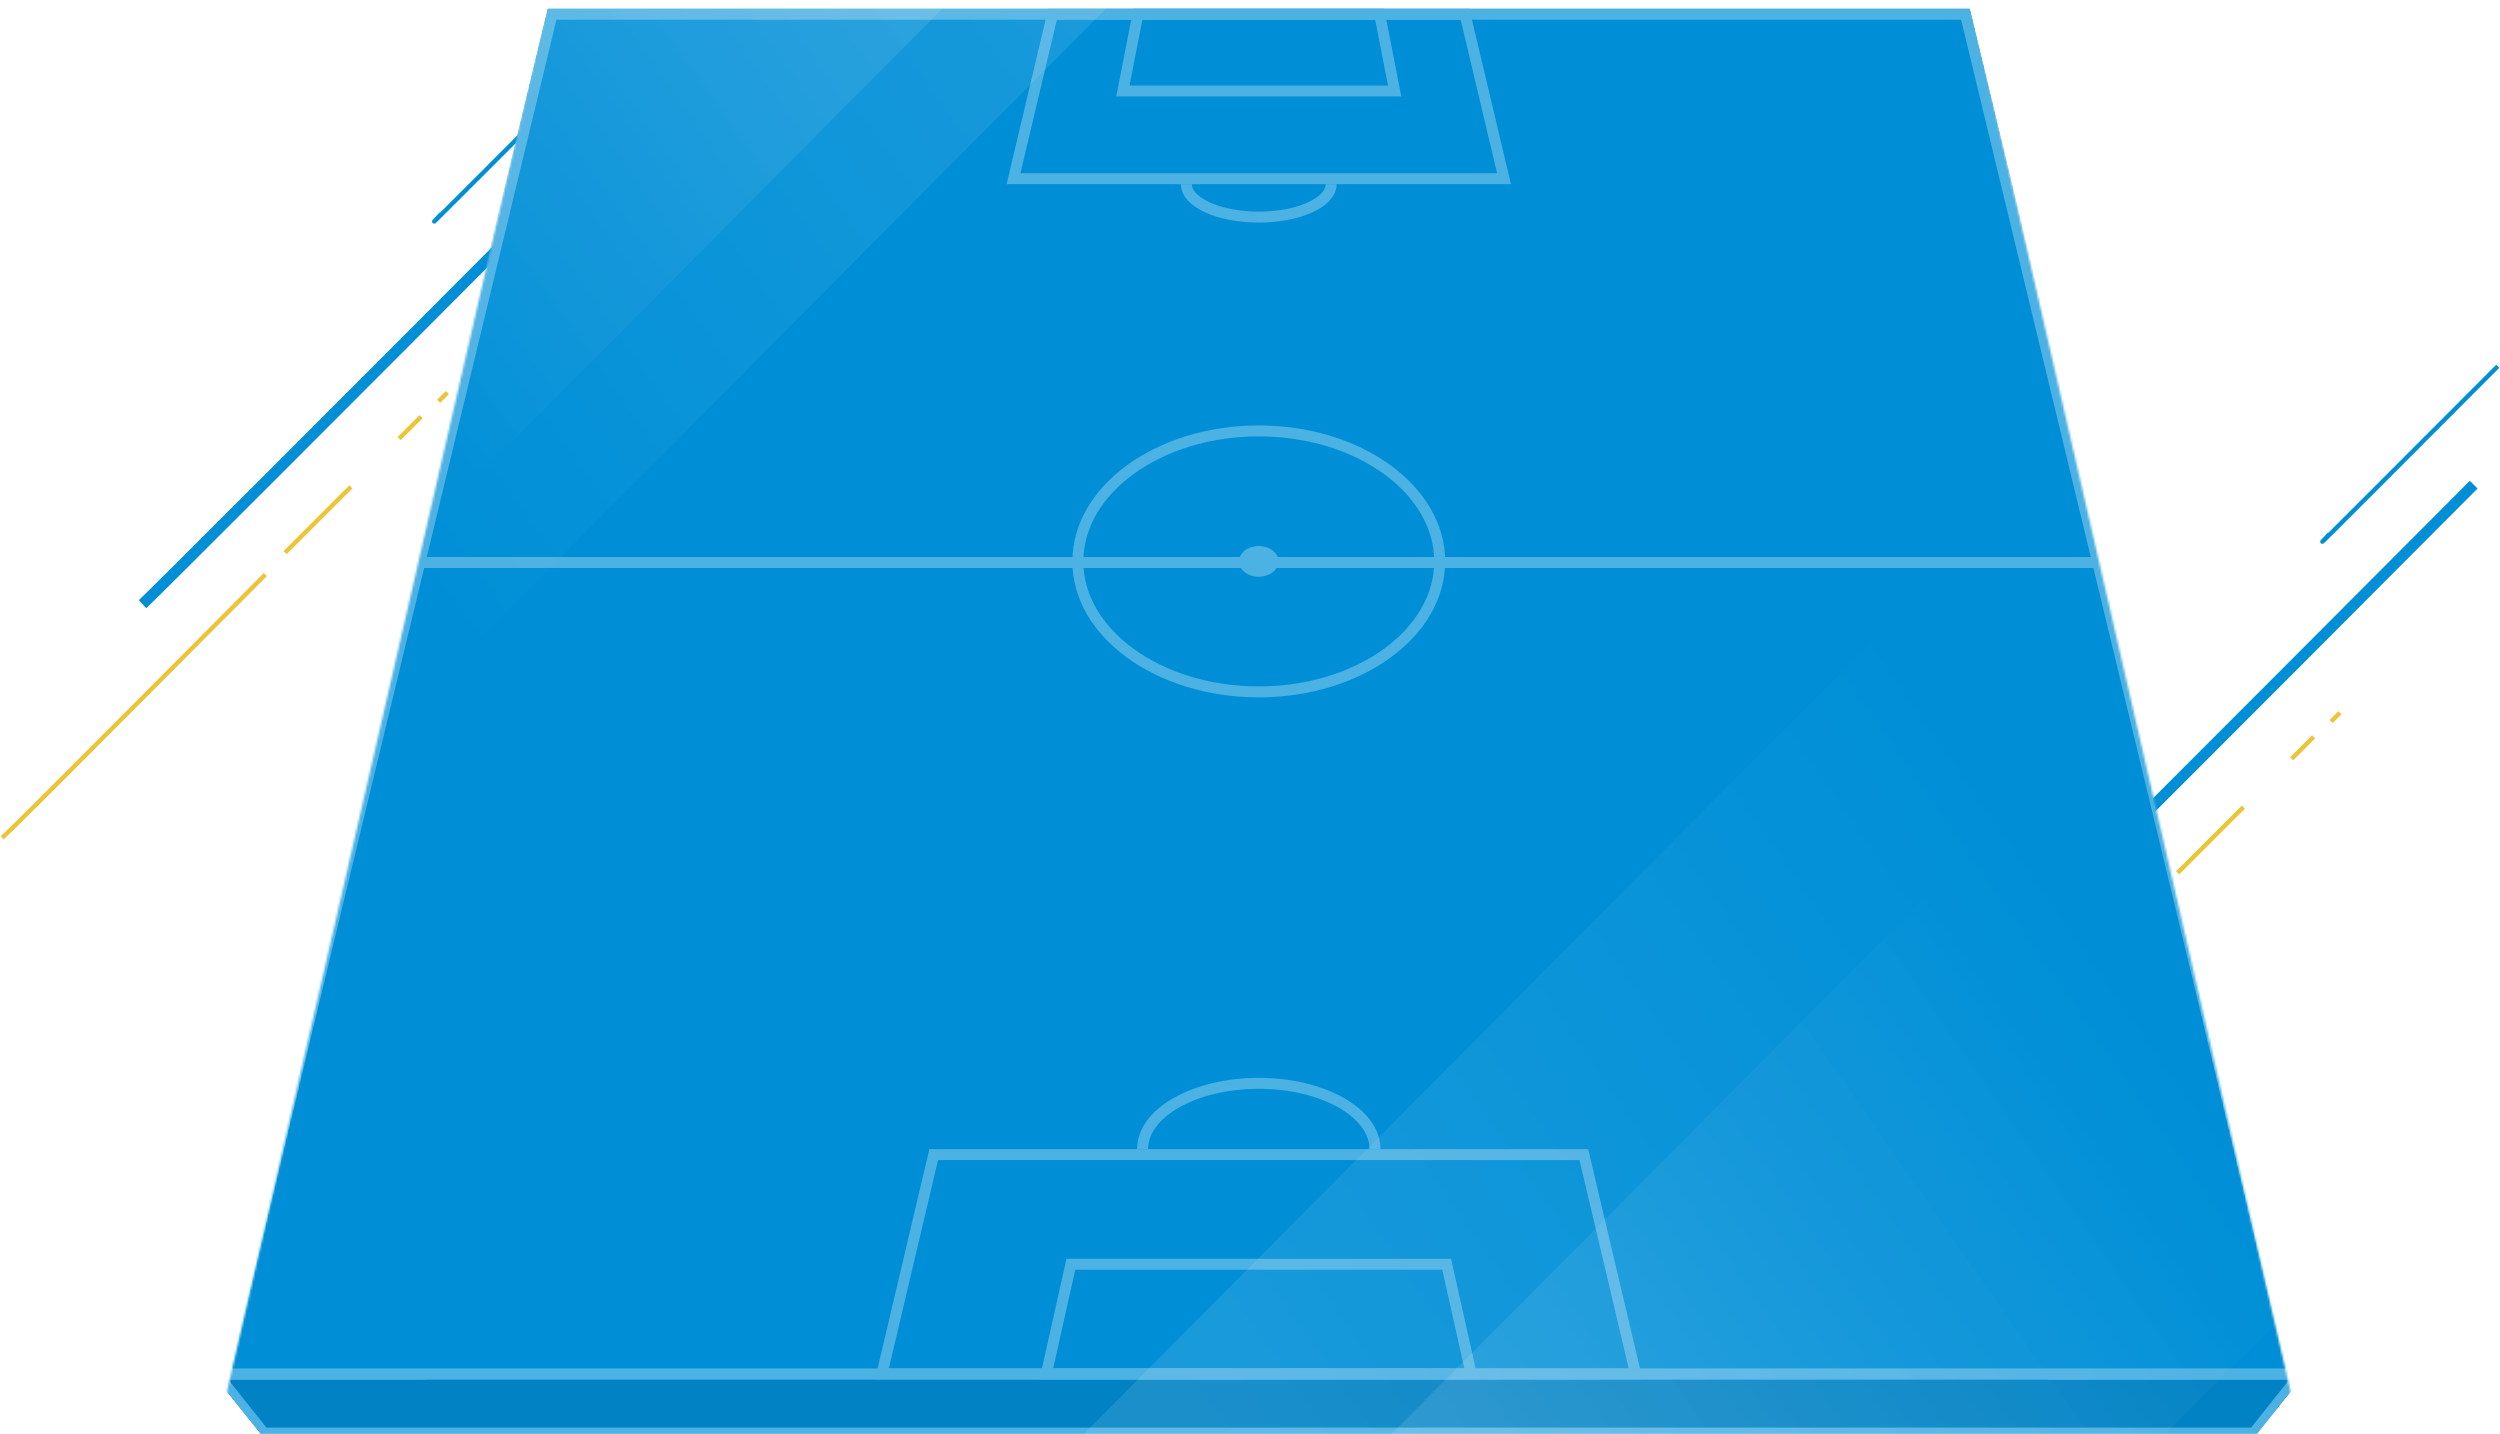 <svg width="1140" height="654" viewBox="0 0 1140 654" fill="none" xmlns="http://www.w3.org/2000/svg">
<path d="M864 528C868.418 523.97 874.209 518.328 984 408" stroke="#ECC435" stroke-width="2"/>
<path d="M1023 368C1011.96 379.039 1002 389.003 993 398" stroke="#ECC435" stroke-width="2"/>
<path d="M1045 346C1048.21 342.795 1051.54 339.463 1055 336" stroke="#ECC435" stroke-width="2"/>
<path d="M1063 329C1064.31 327.687 1065.65 326.354 1067 325" stroke="#ECC435" stroke-width="2"/>
<path d="M1061.76 243.887C1066.2 239.84 1028.46 277.78 1139 167" stroke="#008FD7" stroke-width="2"/>
<path d="M928 421C932.424 416.97 1018.06 331.328 1128 221" stroke="#008FD7" stroke-width="5"/>
<path d="M1 382C5.418 377.97 11.209 372.328 121 262" stroke="#ECC435" stroke-width="2"/>
<path d="M160 222C148.963 233.039 139 243.003 130 252" stroke="#ECC435" stroke-width="2"/>
<path d="M182 200C185.205 196.795 188.537 193.463 192 190" stroke="#ECC435" stroke-width="2"/>
<path d="M200 183C201.313 181.687 202.646 180.354 204 179" stroke="#ECC435" stroke-width="2"/>
<path d="M65 275.5C69.424 271.47 155.061 185.828 265 75.5" stroke="#008FD7" stroke-width="5"/>
<path d="M200.756 97.887C205.205 93.84 167.457 131.78 278 21" stroke="#008FD7" stroke-width="2"/>
<mask id="mask0_438_27273" style="mask-type:alpha" maskUnits="userSpaceOnUse" x="99" y="0" width="950" height="654">
<path d="M249.953 0L898.047 0L1049 654H99L249.953 0Z" fill="#008FD7"/>
</mask>
<g mask="url(#mask0_438_27273)">
<g opacity="0.5" filter="url(#filter0_f_438_27273)">
<path d="M179 704H949L898.662 454H229.338L179 704Z" fill="#0082C4"/>
</g>
<path d="M99 629H1049L1028.89 654H119.106L99 629Z" fill="#0082C4"/>
<path d="M119 654H1029L1049 629H1044L1026.5 651H121.5L104 629H99L119 654Z" fill="#4CB1E3"/>
<path d="M249.794 4H898.206L1049 629H99L249.794 4Z" fill="#008FD7"/>
<path d="M102.175 626.5L251.762 6.5H896.238L1045.83 626.5H102.175Z" stroke="#4CB1E3" stroke-width="5"/>
<path d="M402.159 626.5L425.766 526.5H722.234L745.841 626.5H402.159Z" stroke="#4CB1E3" stroke-width="5"/>
<path d="M477.122 626.5L488.324 576.5H659.676L670.878 626.5H477.122Z" stroke="#4CB1E3" stroke-width="5"/>
<path d="M627 524C627 507.431 603.271 494 574 494C544.729 494 521 507.431 521 524" stroke="#4CB1E3" stroke-width="5"/>
<rect x="191" y="254" width="765" height="5" fill="#4CB1E3"/>
<path d="M656.5 256C656.5 272.127 647.543 286.944 632.631 297.821C617.72 308.697 596.999 315.5 574 315.5C551.001 315.5 530.28 308.697 515.369 297.821C500.457 286.944 491.5 272.127 491.5 256C491.5 239.873 500.457 225.056 515.369 214.179C530.28 203.303 551.001 196.5 574 196.5C596.999 196.5 617.72 203.303 632.631 214.179C647.543 225.056 656.5 239.873 656.5 256Z" stroke="#4CB1E3" stroke-width="5"/>
<ellipse cx="574" cy="256" rx="9" ry="7" fill="#4CB1E3"/>
<path d="M607 84C607 92.284 592.225 99 574 99C555.775 99 541 92.284 541 84" stroke="#4CB1E3" stroke-width="5"/>
<path d="M479.953 6.5L462.162 81.5H685.838L668.047 6.5H479.953Z" stroke="#4CB1E3" stroke-width="5"/>
<path d="M518.873 6.5L512.036 41.5H635.964L629.127 6.5H518.873Z" stroke="#4CB1E3" stroke-width="5"/>
<rect opacity="0.1" width="350" height="650" transform="matrix(-0.707 -0.707 0.705 -0.709 735 908)" fill="url(#paint0_linear_438_27273)"/>
<rect opacity="0.1" width="250" height="470" transform="matrix(-0.707 -0.707 0.705 -0.709 799 843)" fill="url(#paint1_linear_438_27273)"/>
<rect opacity="0.1" width="350" height="600" transform="matrix(0.707 0.707 -0.705 0.709 309 -296)" fill="url(#paint2_linear_438_27273)"/>
<rect opacity="0.1" width="250" height="450" transform="matrix(0.707 0.707 -0.705 0.709 286 -206)" fill="url(#paint3_linear_438_27273)"/>
</g>
<defs>
<filter id="filter0_f_438_27273" x="29" y="304" width="1070" height="550" filterUnits="userSpaceOnUse" color-interpolation-filters="sRGB">
<feFlood flood-opacity="0" result="BackgroundImageFix"/>
<feBlend mode="normal" in="SourceGraphic" in2="BackgroundImageFix" result="shape"/>
<feGaussianBlur stdDeviation="75" result="effect1_foregroundBlur_438_27273"/>
</filter>
<linearGradient id="paint0_linear_438_27273" x1="342.775" y1="65.111" x2="263.081" y2="511.4" gradientUnits="userSpaceOnUse">
<stop stop-color="white"/>
<stop offset="1" stop-color="white" stop-opacity="0"/>
</linearGradient>
<linearGradient id="paint1_linear_438_27273" x1="244.839" y1="47.08" x2="186.55" y2="369.534" gradientUnits="userSpaceOnUse">
<stop stop-color="white"/>
<stop offset="1" stop-color="white" stop-opacity="0"/>
</linearGradient>
<linearGradient id="paint2_linear_438_27273" x1="342.775" y1="60.102" x2="274.558" y2="473.953" gradientUnits="userSpaceOnUse">
<stop stop-color="white"/>
<stop offset="1" stop-color="white" stop-opacity="0"/>
</linearGradient>
<linearGradient id="paint3_linear_438_27273" x1="244.839" y1="45.077" x2="191.264" y2="354.625" gradientUnits="userSpaceOnUse">
<stop stop-color="white"/>
<stop offset="1" stop-color="white" stop-opacity="0"/>
</linearGradient>
</defs>
</svg>

